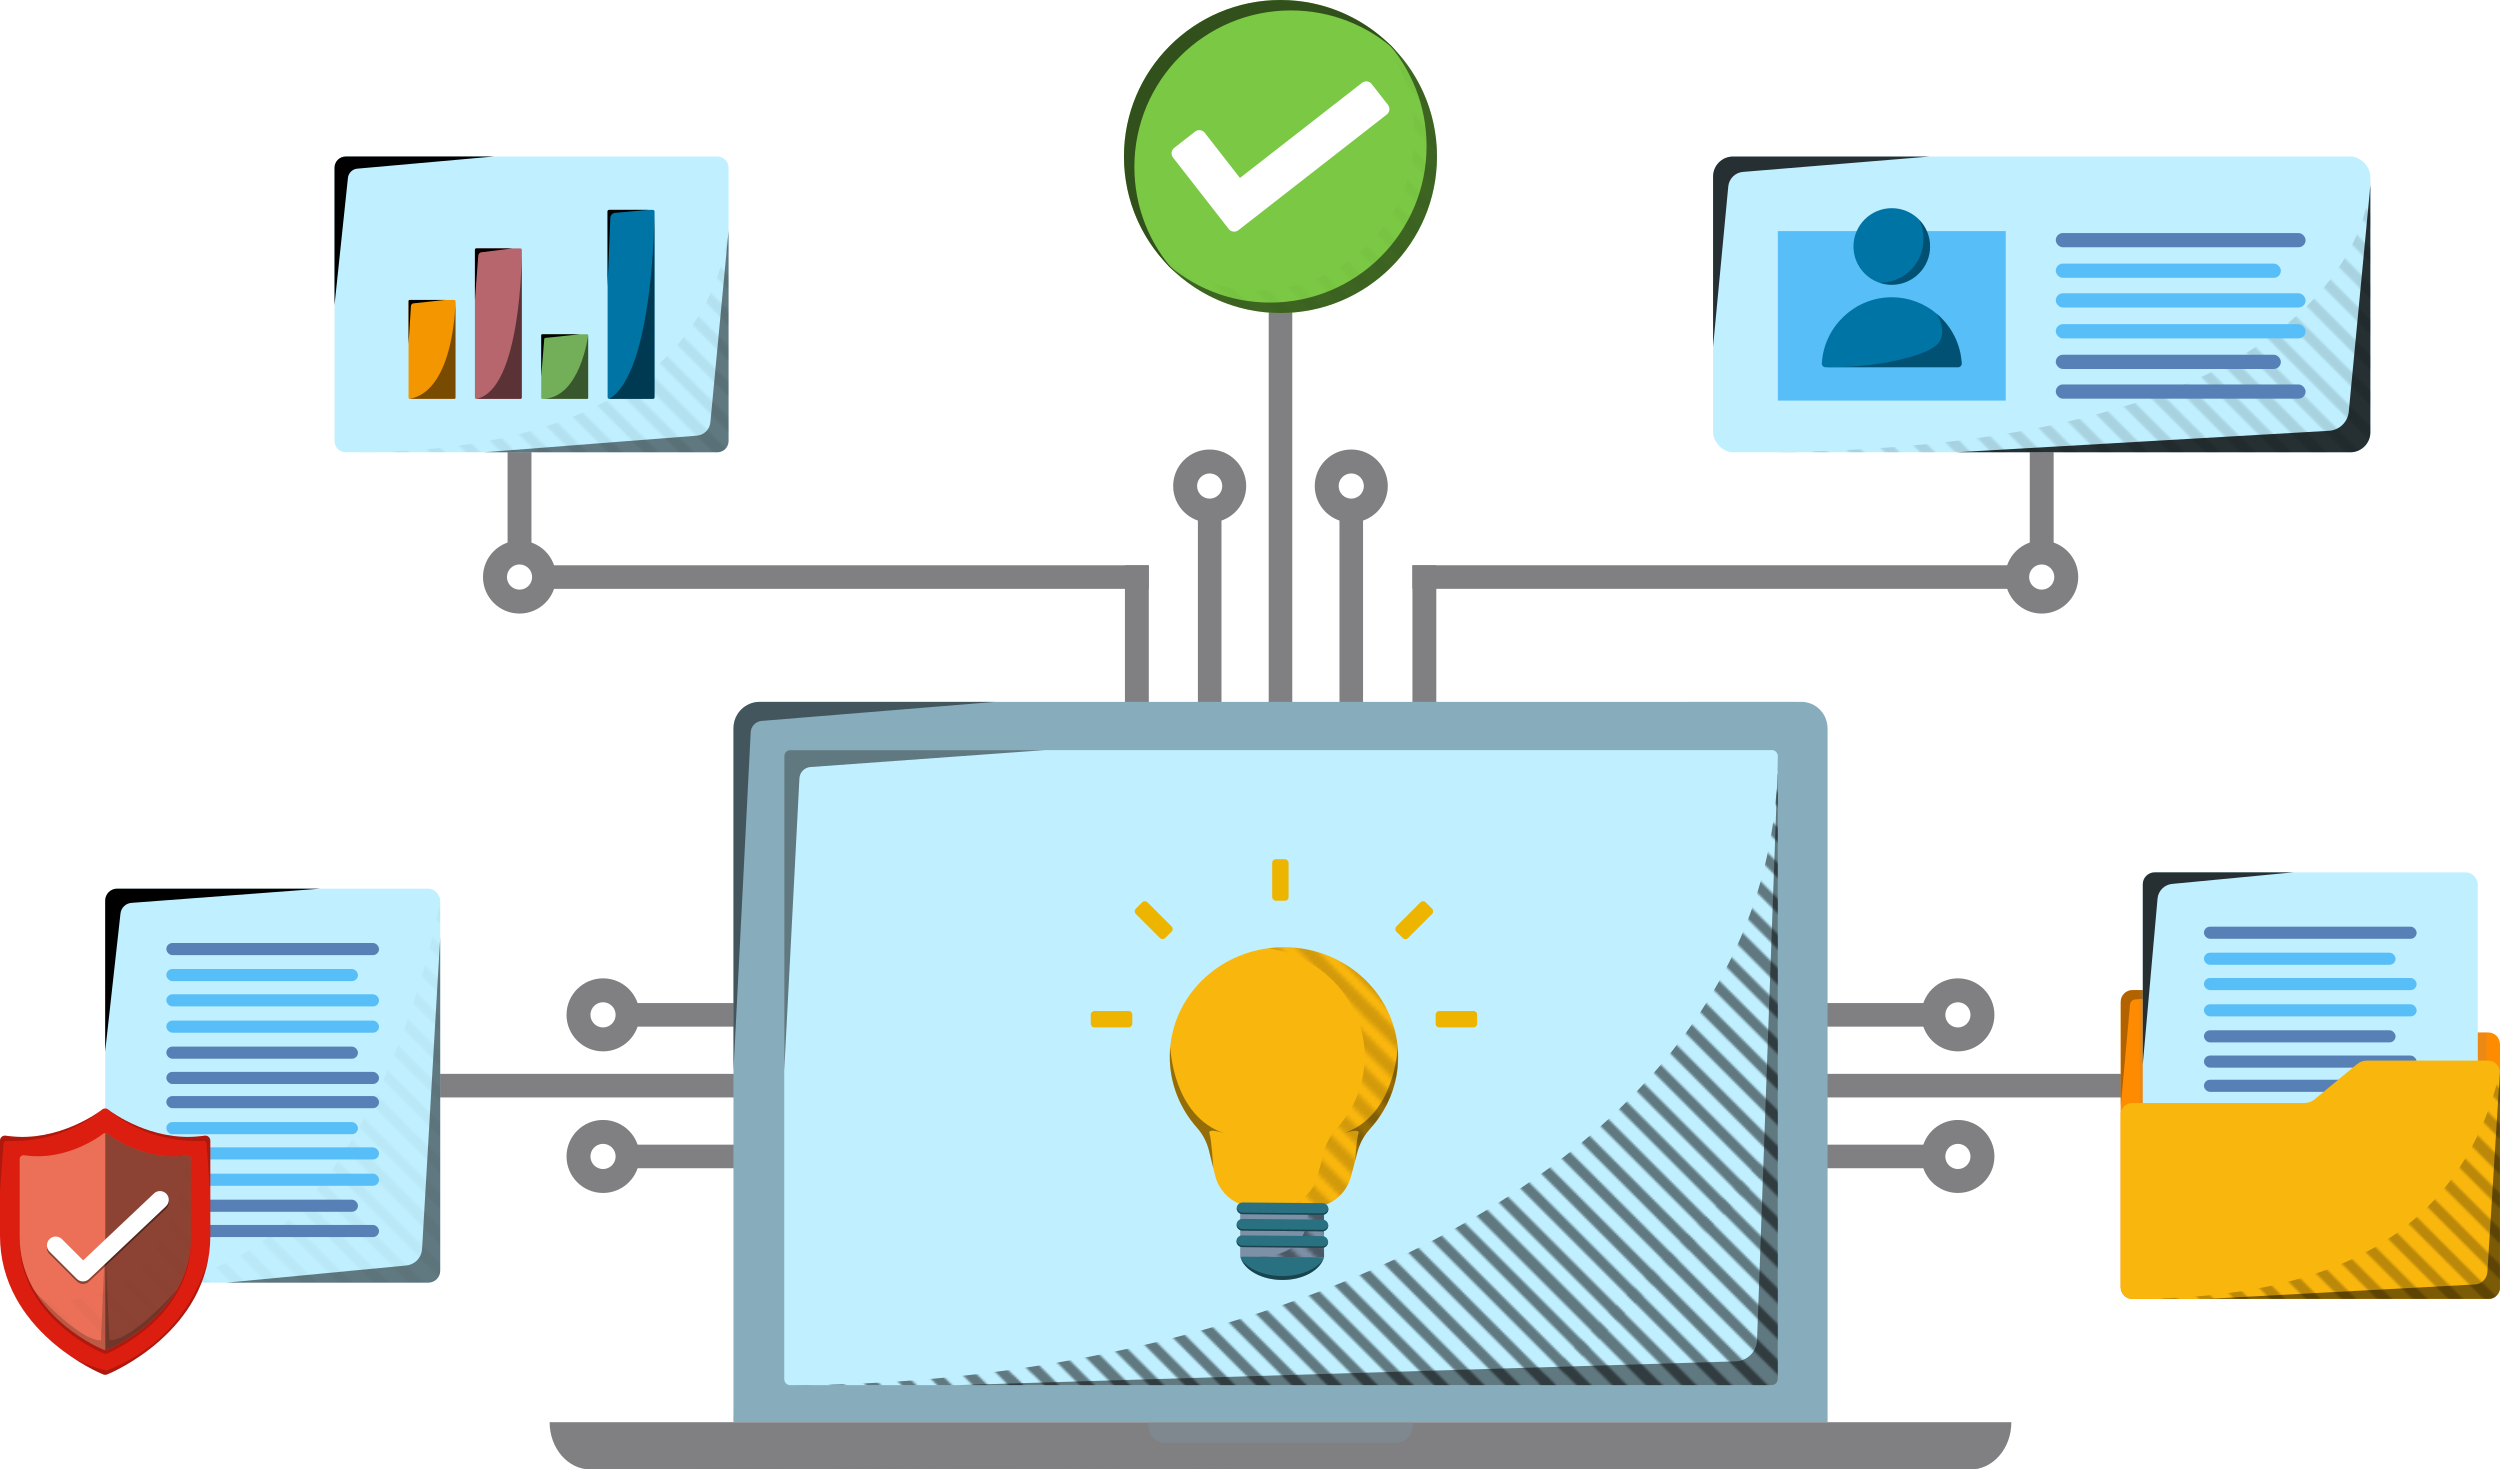 <svg xmlns:xlink="http://www.w3.org/1999/xlink" xmlns="http://www.w3.org/2000/svg" viewBox="-0 -0 1183.3 695.53" width="1183.3" height="695.53"><defs><style>.cls-1,.cls-2{fill:none;}.cls-3{fill:#edb500;}.cls-4,.cls-5{fill:#87adbd;}.cls-6,.cls-7{fill:#808082;}.cls-8{fill:#c0f0ff;}.cls-9{fill:url(#Ed_Lines_Bold-3);opacity:.67;}.cls-9,.cls-10,.cls-11,.cls-12,.cls-13,.cls-14,.cls-15,.cls-16,.cls-17,.cls-18,.cls-19,.cls-20,.cls-21{mix-blend-mode:soft-light;}.cls-10{fill:url(#Ed_Lines_Bold-2);}.cls-10,.cls-13,.cls-22,.cls-18{opacity:.5;}.cls-23{mix-blend-mode:color-burn;}.cls-23,.cls-11,.cls-5,.cls-7{opacity:.3;}.cls-24{fill:#58bef7;}.cls-12{opacity:.2;}.cls-14{opacity:.6;}.cls-15,.cls-17,.cls-19,.cls-21{opacity:.4;}.cls-16{opacity:.8;}.cls-25{fill:#db1e0f;}.cls-26{fill:#ff8b00;}.cls-5,.cls-22,.cls-7,.cls-27{mix-blend-mode:multiply;}.cls-28{fill:#297081;}.cls-29{isolation:isolate;}.cls-17{fill:url(#Ed_line_thin-2);}.cls-30{fill:#7c90a6;}.cls-22{fill:#7c909a;}.cls-31{fill:#5780b7;}.cls-32{fill:#fff;}.cls-33{fill:#b7666e;}.cls-18{fill:url(#Ed_Lines_Bold);}.cls-34{fill:#eb7057;}.cls-19{stroke:#db1e0f;stroke-width:.11px;}.cls-19,.cls-35,.cls-2{stroke-miterlimit:10;}.cls-36{fill:#f39600;}.cls-35{stroke-width:5px;}.cls-35,.cls-2{stroke:#000;}.cls-37{fill:#0074a5;}.cls-38{fill:#72af58;}.cls-27{fill:gray;opacity:.16;}.cls-39{fill:#f9b60d;}.cls-40{fill:#7ac843;}.cls-21{fill:url(#Ed_line_thin);}.cls-2{stroke-width:3px;}</style><pattern viewBox="0 0 252 252" patternUnits="userSpaceOnUse" patternTransform="translate(253.11 -252.24)" height="252" width="252" y="0" x="0" id="Ed_Lines_Bold"><rect height="252" width="252" class="cls-1"/><line y2="379.79" x2="254.21" y1="249.79" x1="124.21" class="cls-35"/><line y2="379.79" x2="2.21" y1="249.79" x1="-127.79" class="cls-35"/><line y2="380.21" x2="253.79" y1="250.21" x1="123.79" class="cls-35"/><line y2="371.78" x2="262.22" y1="241.78" x1="132.22" class="cls-35"/><line y2="363.35" x2="270.65" y1="233.35" x1="140.65" class="cls-35"/><line y2="354.92" x2="279.08" y1="224.92" x1="149.08" class="cls-35"/><line y2="346.5" x2="287.5" y1="216.5" x1="157.5" class="cls-35"/><line y2="338.07" x2="295.93" y1="208.07" x1="165.93" class="cls-35"/><line y2="329.64" x2="304.36" y1="199.64" x1="174.36" class="cls-35"/><line y2="321.21" x2="312.79" y1="191.21" x1="182.79" class="cls-35"/><line y2="312.79" x2="321.21" y1="182.79" x1="191.21" class="cls-35"/><line y2="304.36" x2="329.64" y1="174.36" x1="199.64" class="cls-35"/><line y2="295.93" x2="338.07" y1="165.93" x1="208.07" class="cls-35"/><line y2="287.5" x2="346.5" y1="157.5" x1="216.5" class="cls-35"/><line y2="279.08" x2="354.92" y1="149.08" x1="224.92" class="cls-35"/><line y2="270.65" x2="363.35" y1="140.65" x1="233.35" class="cls-35"/><line y2="262.22" x2="371.78" y1="132.22" x1="241.78" class="cls-35"/><line y2="253.79" x2="380.21" y1="123.79" x1="250.21" class="cls-35"/><line y2="380.21" x2="1.79" y1="250.21" x1="-128.21" class="cls-35"/><line y2="371.78" x2="10.22" y1="241.78" x1="-119.78" class="cls-35"/><line y2="363.35" x2="18.65" y1="233.35" x1="-111.35" class="cls-35"/><line y2="354.92" x2="27.08" y1="224.92" x1="-102.92" class="cls-35"/><line y2="346.5" x2="35.5" y1="216.5" x1="-94.5" class="cls-35"/><line y2="338.07" x2="43.93" y1="208.07" x1="-86.07" class="cls-35"/><line y2="329.64" x2="52.36" y1="199.64" x1="-77.64" class="cls-35"/><line y2="321.21" x2="60.79" y1="191.21" x1="-69.21" class="cls-35"/><line y2="312.79" x2="69.21" y1="182.79" x1="-60.79" class="cls-35"/><line y2="304.36" x2="77.64" y1="174.36" x1="-52.36" class="cls-35"/><line y2="295.93" x2="86.07" y1="165.93" x1="-43.93" class="cls-35"/><line y2="287.5" x2="94.5" y1="157.5" x1="-35.5" class="cls-35"/><line y2="279.08" x2="102.92" y1="149.08" x1="-27.08" class="cls-35"/><line y2="270.65" x2="111.35" y1="140.65" x1="-18.65" class="cls-35"/><line y2="262.22" x2="119.78" y1="132.22" x1="-10.22" class="cls-35"/><line y2="253.79" x2="128.21" y1="123.79" x1="-1.79" class="cls-35"/><line y2="254.21" x2="379.79" y1="124.21" x1="249.79" class="cls-35"/><line y2="254.21" x2="127.79" y1="124.21" x1="-2.21" class="cls-35"/><line y2="245.78" x2="136.22" y1="115.78" x1="6.22" class="cls-35"/><line y2="237.35" x2="144.65" y1="107.35" x1="14.65" class="cls-35"/><line y2="228.92" x2="153.08" y1="98.92" x1="23.08" class="cls-35"/><line y2="220.5" x2="161.5" y1="90.5" x1="31.5" class="cls-35"/><line y2="212.07" x2="169.93" y1="82.07" x1="39.93" class="cls-35"/><line y2="203.64" x2="178.36" y1="73.64" x1="48.36" class="cls-35"/><line y2="195.21" x2="186.79" y1="65.21" x1="56.79" class="cls-35"/><line y2="186.79" x2="195.21" y1="56.79" x1="65.21" class="cls-35"/><line y2="178.36" x2="203.64" y1="48.36" x1="73.64" class="cls-35"/><line y2="169.93" x2="212.07" y1="39.93" x1="82.07" class="cls-35"/><line y2="161.5" x2="220.5" y1="31.5" x1="90.5" class="cls-35"/><line y2="153.08" x2="228.92" y1="23.08" x1="98.92" class="cls-35"/><line y2="144.65" x2="237.35" y1="14.65" x1="107.35" class="cls-35"/><line y2="136.22" x2="245.78" y1="6.22" x1="115.78" class="cls-35"/><line y2="127.79" x2="254.21" y1="-2.21" x1="124.21" class="cls-35"/><line y2="127.79" x2="2.21" y1="-2.21" x1="-127.79" class="cls-35"/><line y2="128.21" x2="253.79" y1="-1.79" x1="123.79" class="cls-35"/><line y2="119.78" x2="262.22" y1="-10.22" x1="132.22" class="cls-35"/><line y2="111.35" x2="270.65" y1="-18.65" x1="140.65" class="cls-35"/><line y2="102.92" x2="279.08" y1="-27.08" x1="149.08" class="cls-35"/><line y2="94.5" x2="287.5" y1="-35.5" x1="157.5" class="cls-35"/><line y2="86.07" x2="295.93" y1="-43.93" x1="165.93" class="cls-35"/><line y2="77.64" x2="304.36" y1="-52.36" x1="174.36" class="cls-35"/><line y2="69.21" x2="312.79" y1="-60.79" x1="182.79" class="cls-35"/><line y2="60.79" x2="321.21" y1="-69.21" x1="191.21" class="cls-35"/><line y2="52.36" x2="329.64" y1="-77.64" x1="199.64" class="cls-35"/><line y2="43.93" x2="338.07" y1="-86.07" x1="208.07" class="cls-35"/><line y2="35.5" x2="346.5" y1="-94.5" x1="216.5" class="cls-35"/><line y2="27.08" x2="354.92" y1="-102.92" x1="224.92" class="cls-35"/><line y2="18.65" x2="363.35" y1="-111.35" x1="233.35" class="cls-35"/><line y2="10.22" x2="371.78" y1="-119.78" x1="241.78" class="cls-35"/><line y2="1.79" x2="380.21" y1="-128.21" x1="250.21" class="cls-35"/><line y2="128.21" x2="1.79" y1="-1.79" x1="-128.21" class="cls-35"/><line y2="119.78" x2="10.22" y1="-10.22" x1="-119.78" class="cls-35"/><line y2="111.35" x2="18.65" y1="-18.65" x1="-111.35" class="cls-35"/><line y2="102.92" x2="27.08" y1="-27.08" x1="-102.92" class="cls-35"/><line y2="94.5" x2="35.5" y1="-35.5" x1="-94.5" class="cls-35"/><line y2="86.07" x2="43.93" y1="-43.93" x1="-86.07" class="cls-35"/><line y2="77.64" x2="52.36" y1="-52.36" x1="-77.64" class="cls-35"/><line y2="69.21" x2="60.79" y1="-60.79" x1="-69.21" class="cls-35"/><line y2="60.79" x2="69.21" y1="-69.21" x1="-60.79" class="cls-35"/><line y2="52.36" x2="77.64" y1="-77.64" x1="-52.36" class="cls-35"/><line y2="43.93" x2="86.07" y1="-86.07" x1="-43.93" class="cls-35"/><line y2="35.5" x2="94.5" y1="-94.5" x1="-35.5" class="cls-35"/><line y2="27.08" x2="102.92" y1="-102.92" x1="-27.08" class="cls-35"/><line y2="18.65" x2="111.35" y1="-111.35" x1="-18.65" class="cls-35"/><line y2="10.22" x2="119.78" y1="-119.78" x1="-10.22" class="cls-35"/><line y2="1.79" x2="128.21" y1="-128.21" x1="-1.79" class="cls-35"/><line y2="2.21" x2="379.79" y1="-127.79" x1="249.79" class="cls-35"/><line y2="2.21" x2="127.79" y1="-127.79" x1="-2.21" class="cls-35"/></pattern><pattern viewBox="0 0 258 258" patternUnits="userSpaceOnUse" patternTransform="translate(6814.03 6886.61) scale(1.99)" height="258" width="258" y="0" x="0" id="Ed_line_thin"><rect height="258" width="258" class="cls-1"/><line y2="385.59" x2="260.41" y1="255.59" x1="130.41" class="cls-2"/><line y2="381.56" x2="264.45" y1="251.55" x1="134.44" class="cls-2"/><line y2="377.52" x2="268.48" y1="247.52" x1="138.48" class="cls-2"/><line y2="373.48" x2="272.52" y1="243.48" x1="142.52" class="cls-2"/><line y2="369.44" x2="276.56" y1="239.44" x1="146.56" class="cls-2"/><line y2="365.4" x2="280.6" y1="235.4" x1="150.6" class="cls-2"/><line y2="361.36" x2="284.64" y1="231.36" x1="154.64" class="cls-2"/><line y2="357.33" x2="288.68" y1="227.32" x1="158.67" class="cls-2"/><line y2="353.29" x2="292.71" y1="223.29" x1="162.71" class="cls-2"/><line y2="349.25" x2="296.75" y1="219.25" x1="166.75" class="cls-2"/><line y2="345.21" x2="300.79" y1="215.21" x1="170.79" class="cls-2"/><line y2="341.17" x2="304.83" y1="211.17" x1="174.83" class="cls-2"/><line y2="337.13" x2="308.87" y1="207.13" x1="178.87" class="cls-2"/><line y2="333.1" x2="312.91" y1="203.09" x1="182.9" class="cls-2"/><line y2="329.06" x2="316.94" y1="199.06" x1="186.94" class="cls-2"/><line y2="325.02" x2="320.98" y1="195.02" x1="190.98" class="cls-2"/><line y2="320.98" x2="325.02" y1="190.98" x1="195.02" class="cls-2"/><line y2="316.94" x2="329.06" y1="186.94" x1="199.06" class="cls-2"/><line y2="312.91" x2="333.1" y1="182.9" x1="203.09" class="cls-2"/><line y2="308.87" x2="337.13" y1="178.87" x1="207.13" class="cls-2"/><line y2="304.83" x2="341.17" y1="174.83" x1="211.17" class="cls-2"/><line y2="300.79" x2="345.21" y1="170.79" x1="215.21" class="cls-2"/><line y2="296.75" x2="349.25" y1="166.75" x1="219.25" class="cls-2"/><line y2="292.71" x2="353.29" y1="162.71" x1="223.29" class="cls-2"/><line y2="288.68" x2="357.33" y1="158.67" x1="227.32" class="cls-2"/><line y2="284.64" x2="361.36" y1="154.64" x1="231.36" class="cls-2"/><line y2="280.6" x2="365.4" y1="150.6" x1="235.4" class="cls-2"/><line y2="276.56" x2="369.44" y1="146.56" x1="239.44" class="cls-2"/><line y2="272.52" x2="373.48" y1="142.52" x1="243.48" class="cls-2"/><line y2="268.48" x2="377.52" y1="138.48" x1="247.52" class="cls-2"/><line y2="264.45" x2="381.56" y1="134.44" x1="251.55" class="cls-2"/><line y2="260.41" x2="385.59" y1="130.41" x1="255.59" class="cls-2"/><line y2="385.59" x2="2.41" y1="255.59" x1="-127.59" class="cls-2"/><line y2="381.56" x2="6.45" y1="251.55" x1="-123.56" class="cls-2"/><line y2="377.52" x2="10.48" y1="247.52" x1="-119.52" class="cls-2"/><line y2="373.48" x2="14.52" y1="243.48" x1="-115.48" class="cls-2"/><line y2="369.44" x2="18.56" y1="239.44" x1="-111.44" class="cls-2"/><line y2="365.4" x2="22.6" y1="235.4" x1="-107.4" class="cls-2"/><line y2="361.36" x2="26.64" y1="231.36" x1="-103.36" class="cls-2"/><line y2="357.33" x2="30.68" y1="227.32" x1="-99.33" class="cls-2"/><line y2="353.29" x2="34.71" y1="223.29" x1="-95.29" class="cls-2"/><line y2="349.25" x2="38.75" y1="219.25" x1="-91.25" class="cls-2"/><line y2="345.21" x2="42.79" y1="215.21" x1="-87.21" class="cls-2"/><line y2="341.17" x2="46.83" y1="211.17" x1="-83.17" class="cls-2"/><line y2="337.13" x2="50.87" y1="207.13" x1="-79.13" class="cls-2"/><line y2="333.1" x2="54.91" y1="203.09" x1="-75.1" class="cls-2"/><line y2="329.06" x2="58.94" y1="199.06" x1="-71.06" class="cls-2"/><line y2="325.02" x2="62.98" y1="195.02" x1="-67.02" class="cls-2"/><line y2="320.98" x2="67.02" y1="190.98" x1="-62.98" class="cls-2"/><line y2="316.94" x2="71.06" y1="186.94" x1="-58.94" class="cls-2"/><line y2="312.91" x2="75.1" y1="182.9" x1="-54.91" class="cls-2"/><line y2="308.87" x2="79.13" y1="178.87" x1="-50.87" class="cls-2"/><line y2="304.83" x2="83.17" y1="174.83" x1="-46.83" class="cls-2"/><line y2="300.79" x2="87.21" y1="170.79" x1="-42.79" class="cls-2"/><line y2="296.75" x2="91.25" y1="166.75" x1="-38.75" class="cls-2"/><line y2="292.71" x2="95.29" y1="162.71" x1="-34.71" class="cls-2"/><line y2="288.68" x2="99.33" y1="158.67" x1="-30.68" class="cls-2"/><line y2="284.64" x2="103.36" y1="154.64" x1="-26.64" class="cls-2"/><line y2="280.6" x2="107.4" y1="150.6" x1="-22.6" class="cls-2"/><line y2="276.56" x2="111.44" y1="146.56" x1="-18.56" class="cls-2"/><line y2="272.52" x2="115.48" y1="142.52" x1="-14.52" class="cls-2"/><line y2="268.48" x2="119.52" y1="138.48" x1="-10.48" class="cls-2"/><line y2="264.45" x2="123.56" y1="134.44" x1="-6.45" class="cls-2"/><line y2="260.41" x2="127.59" y1="130.41" x1="-2.41" class="cls-2"/><line y2="256.59" x2="131.41" y1="126.59" x1="1.41" class="cls-2"/><line y2="252.56" x2="135.45" y1="122.55" x1="5.44" class="cls-2"/><line y2="248.52" x2="139.48" y1="118.52" x1="9.48" class="cls-2"/><line y2="244.48" x2="143.52" y1="114.48" x1="13.52" class="cls-2"/><line y2="240.44" x2="147.56" y1="110.44" x1="17.56" class="cls-2"/><line y2="236.4" x2="151.6" y1="106.4" x1="21.6" class="cls-2"/><line y2="232.36" x2="155.64" y1="102.36" x1="25.64" class="cls-2"/><line y2="228.33" x2="159.68" y1="98.32" x1="29.67" class="cls-2"/><line y2="224.29" x2="163.71" y1="94.29" x1="33.71" class="cls-2"/><line y2="220.25" x2="167.75" y1="90.25" x1="37.75" class="cls-2"/><line y2="216.21" x2="171.79" y1="86.21" x1="41.79" class="cls-2"/><line y2="212.17" x2="175.83" y1="82.17" x1="45.83" class="cls-2"/><line y2="208.13" x2="179.87" y1="78.13" x1="49.87" class="cls-2"/><line y2="204.1" x2="183.91" y1="74.09" x1="53.9" class="cls-2"/><line y2="200.06" x2="187.94" y1="70.06" x1="57.94" class="cls-2"/><line y2="196.02" x2="191.98" y1="66.02" x1="61.98" class="cls-2"/><line y2="191.98" x2="196.02" y1="61.98" x1="66.02" class="cls-2"/><line y2="187.94" x2="200.06" y1="57.94" x1="70.06" class="cls-2"/><line y2="183.91" x2="204.1" y1="53.9" x1="74.09" class="cls-2"/><line y2="179.87" x2="208.13" y1="49.87" x1="78.13" class="cls-2"/><line y2="175.83" x2="212.17" y1="45.83" x1="82.17" class="cls-2"/><line y2="171.79" x2="216.21" y1="41.79" x1="86.21" class="cls-2"/><line y2="167.75" x2="220.25" y1="37.75" x1="90.25" class="cls-2"/><line y2="163.71" x2="224.29" y1="33.71" x1="94.29" class="cls-2"/><line y2="159.68" x2="228.33" y1="29.67" x1="98.32" class="cls-2"/><line y2="155.64" x2="232.36" y1="25.64" x1="102.36" class="cls-2"/><line y2="151.6" x2="236.4" y1="21.6" x1="106.4" class="cls-2"/><line y2="147.56" x2="240.44" y1="17.56" x1="110.44" class="cls-2"/><line y2="143.52" x2="244.48" y1="13.52" x1="114.48" class="cls-2"/><line y2="139.48" x2="248.52" y1="9.48" x1="118.52" class="cls-2"/><line y2="135.45" x2="252.56" y1="5.44" x1="122.55" class="cls-2"/><line y2="131.41" x2="256.59" y1="1.41" x1="126.59" class="cls-2"/><line y2="127.59" x2="260.41" y1="-2.41" x1="130.41" class="cls-2"/><line y2="123.56" x2="264.45" y1="-6.45" x1="134.44" class="cls-2"/><line y2="119.52" x2="268.48" y1="-10.48" x1="138.48" class="cls-2"/><line y2="115.48" x2="272.52" y1="-14.52" x1="142.52" class="cls-2"/><line y2="111.44" x2="276.56" y1="-18.56" x1="146.56" class="cls-2"/><line y2="107.4" x2="280.6" y1="-22.6" x1="150.6" class="cls-2"/><line y2="103.36" x2="284.64" y1="-26.64" x1="154.64" class="cls-2"/><line y2="99.33" x2="288.68" y1="-30.68" x1="158.67" class="cls-2"/><line y2="95.29" x2="292.71" y1="-34.71" x1="162.71" class="cls-2"/><line y2="91.25" x2="296.75" y1="-38.75" x1="166.75" class="cls-2"/><line y2="87.21" x2="300.79" y1="-42.79" x1="170.79" class="cls-2"/><line y2="83.17" x2="304.83" y1="-46.83" x1="174.83" class="cls-2"/><line y2="79.13" x2="308.87" y1="-50.87" x1="178.87" class="cls-2"/><line y2="75.1" x2="312.91" y1="-54.91" x1="182.9" class="cls-2"/><line y2="71.06" x2="316.94" y1="-58.94" x1="186.94" class="cls-2"/><line y2="67.02" x2="320.98" y1="-62.98" x1="190.98" class="cls-2"/><line y2="62.98" x2="325.02" y1="-67.02" x1="195.02" class="cls-2"/><line y2="58.94" x2="329.06" y1="-71.06" x1="199.06" class="cls-2"/><line y2="54.91" x2="333.1" y1="-75.1" x1="203.09" class="cls-2"/><line y2="50.87" x2="337.13" y1="-79.13" x1="207.13" class="cls-2"/><line y2="46.83" x2="341.17" y1="-83.17" x1="211.17" class="cls-2"/><line y2="42.79" x2="345.21" y1="-87.21" x1="215.21" class="cls-2"/><line y2="38.75" x2="349.25" y1="-91.25" x1="219.25" class="cls-2"/><line y2="34.71" x2="353.29" y1="-95.29" x1="223.29" class="cls-2"/><line y2="30.68" x2="357.33" y1="-99.33" x1="227.32" class="cls-2"/><line y2="26.64" x2="361.36" y1="-103.36" x1="231.36" class="cls-2"/><line y2="22.6" x2="365.4" y1="-107.4" x1="235.4" class="cls-2"/><line y2="18.56" x2="369.44" y1="-111.44" x1="239.44" class="cls-2"/><line y2="14.52" x2="373.48" y1="-115.48" x1="243.48" class="cls-2"/><line y2="10.48" x2="377.52" y1="-119.52" x1="247.52" class="cls-2"/><line y2="6.45" x2="381.56" y1="-123.56" x1="251.55" class="cls-2"/><line y2="2.41" x2="385.59" y1="-127.59" x1="255.59" class="cls-2"/><line y2="127.59" x2="2.41" y1="-2.41" x1="-127.59" class="cls-2"/><line y2="123.56" x2="6.45" y1="-6.45" x1="-123.56" class="cls-2"/><line y2="119.52" x2="10.48" y1="-10.48" x1="-119.52" class="cls-2"/><line y2="115.48" x2="14.52" y1="-14.52" x1="-115.48" class="cls-2"/><line y2="111.44" x2="18.56" y1="-18.56" x1="-111.44" class="cls-2"/><line y2="107.4" x2="22.6" y1="-22.6" x1="-107.4" class="cls-2"/><line y2="103.36" x2="26.64" y1="-26.64" x1="-103.36" class="cls-2"/><line y2="99.33" x2="30.68" y1="-30.68" x1="-99.33" class="cls-2"/><line y2="95.29" x2="34.71" y1="-34.71" x1="-95.29" class="cls-2"/><line y2="91.25" x2="38.75" y1="-38.75" x1="-91.25" class="cls-2"/><line y2="87.21" x2="42.79" y1="-42.79" x1="-87.21" class="cls-2"/><line y2="83.17" x2="46.83" y1="-46.83" x1="-83.17" class="cls-2"/><line y2="79.13" x2="50.87" y1="-50.87" x1="-79.13" class="cls-2"/><line y2="75.1" x2="54.91" y1="-54.91" x1="-75.1" class="cls-2"/><line y2="71.06" x2="58.94" y1="-58.94" x1="-71.06" class="cls-2"/><line y2="67.02" x2="62.98" y1="-62.98" x1="-67.02" class="cls-2"/><line y2="62.98" x2="67.02" y1="-67.02" x1="-62.98" class="cls-2"/><line y2="58.94" x2="71.06" y1="-71.06" x1="-58.94" class="cls-2"/><line y2="54.91" x2="75.1" y1="-75.1" x1="-54.91" class="cls-2"/><line y2="50.87" x2="79.13" y1="-79.13" x1="-50.87" class="cls-2"/><line y2="46.83" x2="83.17" y1="-83.17" x1="-46.83" class="cls-2"/><line y2="42.79" x2="87.21" y1="-87.21" x1="-42.79" class="cls-2"/><line y2="38.75" x2="91.25" y1="-91.25" x1="-38.75" class="cls-2"/><line y2="34.71" x2="95.29" y1="-95.29" x1="-34.71" class="cls-2"/><line y2="30.68" x2="99.33" y1="-99.33" x1="-30.68" class="cls-2"/><line y2="26.64" x2="103.36" y1="-103.36" x1="-26.64" class="cls-2"/><line y2="22.6" x2="107.4" y1="-107.4" x1="-22.6" class="cls-2"/><line y2="18.56" x2="111.44" y1="-111.44" x1="-18.56" class="cls-2"/><line y2="14.52" x2="115.48" y1="-115.48" x1="-14.52" class="cls-2"/><line y2="10.48" x2="119.52" y1="-119.52" x1="-10.48" class="cls-2"/><line y2="6.45" x2="123.56" y1="-123.56" x1="-6.45" class="cls-2"/><line y2="2.41" x2="127.59" y1="-127.59" x1="-2.41" class="cls-2"/></pattern><pattern xlink:href="#Ed_line_thin" patternTransform="translate(6814.01 6894.19) scale(1.99)" id="Ed_line_thin-2"/><pattern xlink:href="#Ed_Lines_Bold" patternTransform="translate(-304.89 -749.65) scale(.96)" id="Ed_Lines_Bold-2"/><pattern xlink:href="#Ed_Lines_Bold" patternTransform="translate(821.33 -252.24)" id="Ed_Lines_Bold-3"/></defs><g class="cls-29"><g id="Layer_1"><circle r="12.22" cy="273.13" cx="245.9" class="cls-32"/><circle r="12.22" cy="230.05" cx="572.56" class="cls-32"/><circle r="12.22" cy="230.05" cx="639.58" class="cls-32"/><circle r="12.22" cy="273.13" cx="966.38" class="cls-32"/><circle r="12.22" cy="480.08" cx="926.71" class="cls-32"/><circle r="12.22" cy="547.37" cx="926.71" class="cls-32"/><circle r="12.22" cy="480.08" cx="285.77" class="cls-32"/><circle r="12.22" cy="547.37" cx="285.77" class="cls-32"/><rect height="49.34" width="11.3" y="211.69" x="960.73" class="cls-6"/><rect height="67.54" width="11.3" y="267.55" x="668.53" class="cls-6"/><rect height="11.16" width="285.6" y="267.55" x="668.53" class="cls-6"/><path d="M966.38,255.85c-9.54,0-17.28,7.74-17.28,17.28s7.74,17.29,17.28,17.29,17.29-7.74,17.29-17.29-7.74-17.28-17.29-17.28ZM966.38,279.09c-3.29,0-5.96-2.67-5.96-5.96s2.67-5.96,5.96-5.96,5.96,2.67,5.96,5.96-2.67,5.96-5.96,5.96Z" class="cls-6"/><rect transform="translate(491.79 472.72) rotate(-180)" height="49.34" width="11.3" y="211.69" x="240.24" class="cls-6"/><rect transform="translate(1076.2 602.65) rotate(-180)" height="67.54" width="11.3" y="267.55" x="532.45" class="cls-6"/><rect transform="translate(801.9 546.27) rotate(-180)" height="11.16" width="285.6" y="267.55" x="258.15" class="cls-6"/><path d="M228.61,273.13c0,9.55,7.74,17.29,17.29,17.29,9.54,0,17.28-7.74,17.28-17.29,0-9.54-7.74-17.28-17.28-17.28-9.55,0-17.29,7.74-17.29,17.28ZM239.94,273.13c0-3.29,2.67-5.96,5.96-5.96s5.96,2.67,5.96,5.96c0,3.29-2.67,5.96-5.96,5.96s-5.96-2.67-5.96-5.96Z" class="cls-6"/><rect height="11.16" width="619.34" y="474.77" x="297.43" class="cls-6"/><path d="M285.43,463.07c-9.54,0-17.28,7.74-17.28,17.28s7.74,17.29,17.28,17.29,17.29-7.74,17.29-17.29-7.74-17.28-17.29-17.28ZM285.43,486.31c-3.29,0-5.96-2.67-5.96-5.96s2.67-5.96,5.96-5.96,5.96,2.67,5.96,5.96-2.67,5.96-5.96,5.96Z" class="cls-6"/><path d="M926.71,463.07c-9.54,0-17.28,7.74-17.28,17.28s7.74,17.29,17.28,17.29,17.29-7.74,17.29-17.29-7.74-17.28-17.29-17.28ZM926.71,486.31c-3.29,0-5.96-2.67-5.96-5.96s2.67-5.96,5.96-5.96,5.96,2.67,5.96,5.96-2.67,5.96-5.96,5.96Z" class="cls-6"/><rect height="11.16" width="619.34" y="541.79" x="297.43" class="cls-6"/><path d="M285.43,530.09c-9.54,0-17.28,7.74-17.28,17.28s7.74,17.29,17.28,17.29,17.29-7.74,17.29-17.29-7.74-17.28-17.29-17.28ZM285.43,553.33c-3.29,0-5.96-2.67-5.96-5.96s2.67-5.96,5.96-5.96,5.96,2.67,5.96,5.96-2.67,5.96-5.96,5.96Z" class="cls-6"/><path d="M926.71,530.09c-9.54,0-17.28,7.74-17.28,17.28s7.74,17.29,17.28,17.29,17.29-7.74,17.29-17.29-7.74-17.28-17.29-17.28ZM926.71,553.33c-3.29,0-5.96-2.67-5.96-5.96s2.67-5.96,5.96-5.96,5.96,2.67,5.96,5.96-2.67,5.96-5.96,5.96Z" class="cls-6"/><rect height="11.16" width="851.72" y="508.28" x="161.95" class="cls-6"/><rect transform="translate(136.92 1008.21) rotate(-90)" height="11.16" width="391.32" y="430.07" x="376.9" class="cls-6"/><path d="M555.28,230.05c0,9.54,7.74,17.28,17.28,17.28s17.29-7.74,17.29-17.28-7.74-17.29-17.29-17.29-17.28,7.74-17.28,17.29ZM578.52,230.05c0,3.29-2.67,5.96-5.96,5.96s-5.96-2.67-5.96-5.96,2.67-5.96,5.96-5.96,5.96,2.67,5.96,5.96Z" class="cls-6"/><rect transform="translate(204.83 1074.33) rotate(-90)" height="11.16" width="389.52" y="429.17" x="444.82" class="cls-6"/><path d="M622.3,230.05c0,9.54,7.74,17.28,17.28,17.28s17.29-7.74,17.29-17.28-7.74-17.29-17.29-17.29-17.28,7.74-17.28,17.29ZM645.54,230.05c0,3.29-2.67,5.96-5.96,5.96s-5.96-2.67-5.96-5.96,2.67-5.96,5.96-5.96,5.96,2.67,5.96,5.96Z" class="cls-6"/><rect transform="translate(218.88 993.27) rotate(-90)" height="11.16" width="488.23" y="381.62" x="361.96" class="cls-6"/><path d="M864.99,344.61v328.55H347.16v-328.53c0-2.36.66-4.57,1.8-6.45.21-.34.43-.67.67-.99.24-.32.49-.63.76-.92.14-.15.27-.29.42-.43,2.25-2.25,5.35-3.64,8.79-3.64h492.98c6.57,0,11.92,5.1,12.37,11.55.03.29.04.58.04.87Z" class="cls-4"/><path d="M841.47,357.89v294.89c0,1.56-1.25,2.84-2.79,2.84h-464.69c-1.54,0-2.79-1.27-2.79-2.84v-294.89c0-1.56,1.25-2.84,2.79-2.84h464.69c1.54,0,2.79,1.27,2.79,2.84Z" class="cls-8"/><path d="M951.99,673.17c0,12.35-8.66,22.36-19.34,22.36H279.5c-10.68,0-19.35-10.02-19.35-22.37h691.84Z" class="cls-6"/><path d="M543.54,673.16h125.07v2.02c0,4.22-3.43,7.65-7.65,7.65h-109.76c-4.22,0-7.65-3.43-7.65-7.65v-2.02h0Z" class="cls-22"/><rect height="3.18" width="517.83" y="669.97" x="347.16" class="cls-5"/><path d="M951.99,673.17c0,12.35-8.66,22.36-19.34,22.36H279.5s626.8-4.65,647.97-7.73c21.17-3.08,24.5-14.64,24.5-14.64h.02Z" class="cls-7"/><path d="M864.99,344.61v325.36h-7.77v-320.76c-.06-8.74-15.02-13.02-30.42-15.09-5.34-.72-10.73-1.18-15.57-1.46-2.34-.14-4.55-.24-6.57-.31h-.01c-.31-.01-.63-.02-.93-.02-2.39-.08-4.48-.12-6.12-.12h51.2c8.95,0,16.18,5.56,16.19,12.42Z" class="cls-5"/><path d="M841.47,357.89v294.89c0,1.56-1.25,2.84-2.79,2.84h-464.69c232.08,0,467.48-107.66,467.48-297.73Z" class="cls-18"/><g class="cls-13"><path d="M841.47,366.63v286.14c0,1.56-1.25,2.84-2.79,2.84h-385.47l368.31-11.25c5.5-.17,9.93-4.57,10.13-10.07l9.68-268.63.14.98Z"/></g><g class="cls-13"><path d="M494.45,355.05l-110.97,8.01c-2.73.26-4.88,2.45-5.08,5.19l-7.2,138.5v-148.87c0-1.56,1.25-2.84,2.79-2.84h120.46Z"/></g><g class="cls-13"><path d="M471.03,332.2l-85.68,7-25.02,2.04c-2.73.33-4.84,2.56-5,5.3l-8.16,160.22v-162.13c0-2.36.66-4.57,1.8-6.45.21-.34.43-.67.67-.99.24-.32.49-.63.76-.92.14-.15.27-.29.42-.43,2.25-2.25,5.35-3.64,8.79-3.64h111.43Z"/></g><rect ry="1.69" rx="1.69" height="19.65" width="7.78" y="406.68" x="602.14" class="cls-3"/><rect transform="translate(504.03 -345.76) rotate(45)" ry="1.69" rx="1.69" height="19.65" width="7.78" y="425.72" x="665.5" class="cls-3"/><rect transform="translate(1171.76 -206.94) rotate(90)" ry="1.69" rx="1.69" height="19.65" width="7.78" y="472.59" x="685.46" class="cls-3"/><rect transform="translate(1240.17 357.38) rotate(135)" ry="1.69" rx="1.69" height="19.65" width="7.78" y="425.72" x="542.18" class="cls-3"/><rect transform="translate(1008.52 -43.7) rotate(90)" ry="1.69" rx="1.69" height="19.65" width="7.78" y="472.59" x="522.22" class="cls-3"/><path d="M626.7,569.15v1.36c-2.02.69-4.19,1.05-6.42,1.03l-15.65-.13h-.2l-10.42-.09c-2.46-.02-4.82-.5-7.01-1.36v-.8h39.7Z" class="cls-30"/><path d="M626.03,569.5c.23,0,.46.04.67.09v25.57c-5.98.58-12.63.93-19.84.87-7.22-.06-13.87-.53-19.85-1.21,0-8.47,0-16.94,0-25.41.34-.15.73-.24,1.13-.23l37.89.32Z" class="cls-30"/><path d="M618.37,568.91s6.93,27.19-26.28,25.96l34.61.3-.03-24.98-8.31-1.28Z" class="cls-21"/><path d="M661.78,500.67c-.11,12.97-5.17,24.78-13.44,33.81-1.39,1.52-2.59,3.2-3.56,5-.25.45-.48.91-.69,1.37-.65,1.4-1.18,2.85-1.57,4.34l-3.11,11.77c-1.72,6.49-6.59,11.5-12.7,13.55-2.02.69-4.19,1.05-6.42,1.03l-15.65-.13h-.2l-10.42-.09c-2.46-.02-4.82-.5-7.01-1.36-5.79-2.27-10.3-7.23-11.86-13.54l-2.9-11.74c-.98-4.01-2.91-7.75-5.66-10.85-8.15-9.17-13.02-21.09-12.91-34.09.22-26.08,20.46-47.48,46.6-50.91.19-.04.38-.06.57-.08.85-.11,1.71-.19,2.58-.25.57-.05,1.15-.08,1.72-.11.34-.01.69-.03,1.03-.04.66-.02,1.33-.03,2-.02,29.86.25,53.85,23.69,53.6,52.34Z" class="cls-39"/><path d="M661.78,500.67c-.11,12.97-5.17,24.78-13.44,33.81-1.39,1.52-2.59,3.2-3.56,5-.25.45-.47.91-.69,1.37-.65,1.4-1.17,2.85-1.57,4.34l-3.12,11.77c-1.72,6.49-6.59,11.5-12.7,13.55-2.02.69-4.19,1.05-6.42,1.03l-15.65-.13c3.25,0,6.36-.81,9.1-2.26,4.74-2.49,8.39-6.89,9.83-12.33l3.11-11.77c1.05-3.99,3.04-7.68,5.82-10.72,8.27-9.02,13.33-20.84,13.45-33.81.22-26.06-19.6-47.79-45.65-51.71,0,0-.02,0-.03,0,.2-.03.4-.05.6-.07.85-.11,1.71-.19,2.58-.25.57-.05,1.15-.08,1.72-.11.34-.01.69-.03,1.03-.04.66-.02,1.33-.03,2-.02,29.86.25,53.85,23.69,53.6,52.34Z" class="cls-17"/><path d="M628.77,572.27c-.01,1.29-.89,2.35-2.07,2.66-.23.06-.47.09-.72.09l-37.89-.33c-.39,0-.75-.08-1.08-.23-.98-.43-1.67-1.42-1.67-2.56,0-1.13.7-2.09,1.67-2.52.34-.15.73-.24,1.13-.23l37.89.32c.23,0,.46.04.67.09,1.2.31,2.09,1.41,2.07,2.71Z" class="cls-28"/><g class="cls-15"><path d="M626.7,574.22c-.23.06-.47.09-.72.09l-37.89-.33c-.39,0-.75-.08-1.08-.23-.87-.38-1.51-1.2-1.64-2.18-.01.11-.03.21-.03.32,0,1.14.68,2.13,1.67,2.56.33.15.7.22,1.08.23l37.89.33c.25,0,.49-.03.72-.09,1.19-.3,2.06-1.37,2.07-2.66,0-.13-.01-.26-.03-.39-.14,1.14-.95,2.07-2.04,2.35Z"/></g><path d="M625.91,582.82l-37.89-.33c-1.53-.01-2.76-1.27-2.75-2.8.01-1.53,1.27-2.76,2.8-2.75l37.89.33c1.53.01,2.76,1.27,2.75,2.8s-1.27,2.76-2.8,2.75Z" class="cls-28"/><path d="M625.84,590.62l-37.89-.33c-1.53-.01-2.76-1.27-2.75-2.8.01-1.53,1.27-2.76,2.8-2.75l37.89.33c1.53.01,2.76,1.27,2.75,2.8-.01,1.53-1.27,2.76-2.8,2.75Z" class="cls-28"/><path d="M626.7,595.13c-1.79,6.17-10.06,10.78-19.94,10.7-9.89-.09-18.07-4.84-19.75-11.04l39.7.34Z" class="cls-28"/><g class="cls-15"><path d="M606.76,603.99c-8.68-.07-16.11-3.39-19.37-8.08,2.31,5.64,10.09,9.84,19.37,9.92,9.33.08,17.21-4.02,19.57-9.67-3.31,4.68-10.84,7.91-19.57,7.83Z"/></g><g class="cls-15"><path d="M588.09,582.49l37.83.33c1.53.01,2.78-1.22,2.79-2.75,0-.05-.01-.09-.01-.14-.22,1.02-.99,1.84-1.99,2.09-.23.06-.47.09-.72.09l-37.89-.33c-.39,0-.75-.08-1.08-.23-.87-.38-1.51-1.2-1.64-2.18-.01.11-.03.21-.03.32,0,1.14.68,2.13,1.67,2.56.33.15.7.22,1.08.23Z"/></g><g class="cls-15"><path d="M625.85,590.62c1.48,0,2.69-1.15,2.77-2.62-.29.9-1.01,1.59-1.93,1.83-.23.06-.47.09-.72.09l-37.89-.33c-.39,0-.75-.08-1.08-.23-.87-.38-1.51-1.2-1.64-2.18-.01.11-.03.21-.03.32,0,1.14.68,2.13,1.67,2.56.33.15.7.22,1.08.23l37.77.33Z"/></g><g class="cls-15"><path d="M579.68,536.48c-24.46-8.08-25.72-39.95-25.76-41.17-.14,1.46-.23,2.93-.24,4.42-.11,13,4.77,24.92,12.91,34.09,2.75,3.09,4.67,6.83,5.66,10.85l2.02,8.2s-.78-13.51-1.81-16.39c-1.03-2.88,7.21,0,7.21,0Z"/></g><g class="cls-15"><path d="M661.74,498.63c0-.29-.01-.59-.03-.88-.03-.58-.07-1.15-.12-1.72-.02-.24-.03-.48-.05-.72-.04,1.22-1.3,33.09-25.76,41.17,0,0,8.24-2.88,7.21,0-.69,1.93-1.27,8.62-1.57,12.84l1.09-4.13c.39-1.49.92-2.95,1.57-4.34.21-.46.44-.92.69-1.37.86-1.58,1.9-3.07,3.08-4.44.32-.41.66-.82,1.01-1.21,6.11-6.88,10.38-15.29,12.08-24.55,0-.02,0-.03,0-.05.13-.71.24-1.44.35-2.16.02-.14.03-.27.05-.41.08-.61.15-1.22.2-1.84.02-.25.04-.5.06-.74.04-.51.07-1.03.1-1.54.02-.35.03-.69.03-1.04.01-.42.02-.83.02-1.25,0-.54-.01-1.07-.03-1.61Z"/></g><path d="M1183.3,494.26v115.01c0,1.42-.53,2.72-1.41,3.71-.01,0-.02.03-.03.04-.06.06-.11.1-.17.15-.11.12-.23.23-.35.33-.12.1-.25.2-.38.3-.07.05-.14.09-.2.14-.07.05-.15.09-.22.14-.06.03-.12.07-.19.1-.28.15-.56.28-.86.37l-.27.08s-.07.01-.1.03h-.08c-.42.12-.86.17-1.31.17h-168.42c-2.68,0-4.93-1.9-5.45-4.44-.07-.36-.11-.74-.11-1.13v-135.08c0-3.08,2.49-5.57,5.56-5.57h57.29c1.73,0,3.4.61,4.73,1.71l15.63,12.93,2.65,2.2,1.85,1.52c1.33,1.1,3,1.71,4.73,1.71h81.53c3.08,0,5.56,2.49,5.56,5.57Z" class="cls-26"/><g class="cls-11"><path d="M1066.65,468.62l-56,4.43c-1.31.1-2.35,1.13-2.47,2.44l-4.38,47.95h0v-49.25c0-3.08,2.49-5.57,5.56-5.57h57.29Z"/></g><path d="M1176.93,488.7v102.01c0,1.28-.91,2.31-2.02,2.31h-160.24c-1.11,0-2.02-1.04-2.02-2.31v-122.08h53.95c1.73,0,3.4.61,4.73,1.71l15.63,12.93,2.65,2.2,1.85,1.52c1.33,1.1,3,1.71,4.73,1.71h80.73Z" class="cls-27"/><rect ry="5.66" rx="5.66" height="186.5" width="158.58" y="412.89" x="1014.22" class="cls-8"/><rect ry="2.87" rx="2.87" height="5.74" width="100.67" y="462.9" x="1043.17" class="cls-24"/><rect ry="2.87" rx="2.87" height="5.74" width="90.7" y="450.93" x="1043.17" class="cls-24"/><rect ry="2.87" rx="2.87" height="5.74" width="100.67" y="438.61" x="1043.17" class="cls-31"/><rect ry="2.87" rx="2.87" height="5.74" width="100.67" y="499.62" x="1043.17" class="cls-31"/><rect ry="2.87" rx="2.87" height="5.74" width="90.7" y="487.65" x="1043.17" class="cls-31"/><rect ry="2.87" rx="2.87" height="5.74" width="100.67" y="475.34" x="1043.17" class="cls-24"/><rect ry="2.87" rx="2.87" height="5.74" width="100.67" y="535.34" x="1043.17" class="cls-24"/><rect ry="2.87" rx="2.87" height="5.74" width="90.7" y="523.38" x="1043.17" class="cls-24"/><rect ry="2.87" rx="2.87" height="5.74" width="100.67" y="511.06" x="1043.17" class="cls-31"/><rect ry="2.87" rx="2.87" height="5.74" width="100.67" y="572.07" x="1043.17" class="cls-31"/><rect ry="2.87" rx="2.87" height="5.74" width="90.7" y="560.1" x="1043.17" class="cls-31"/><rect ry="2.87" rx="2.87" height="5.74" width="100.67" y="547.79" x="1043.17" class="cls-24"/><path d="M1177.65,501.99h-57.29c-1.73,0-3.4.6-4.73,1.7l-20.13,16.67c-1.33,1.1-3,1.7-4.73,1.7h-81.54c-2.76,0-5.04,2.01-5.48,4.64v82.56c0,3.07,2.49,5.56,5.56,5.56h168.42c2.76,0,5.04-2.01,5.48-4.64v-102.64c0-3.07-2.49-5.56-5.56-5.56Z" class="cls-39"/><path d="M1183.26,507.56v102.64c-.18,1.04-.64,1.99-1.3,2.74-.05.06-.1.12-.16.17h0c-.08.08-.15.16-.23.23-.06.06-.12.11-.18.16t0,0c-.11.1-.23.19-.34.27-.02.02-.05.03-.07.05-.05.04-.11.07-.16.11-.02.01-.04.03-.06.04-.1.07-.2.13-.31.18-.02,0-.03.02-.05.03-.03.01-.05.03-.08.04-.13.07-.26.13-.4.18-.04.02-.08.04-.13.05-.08.03-.17.07-.26.09-.09.03-.18.06-.27.08-.02,0-.04.01-.05.01-.02,0-.03,0-.05.01-.02,0-.03,0-.05.01,0,0,0,0,0,0,0,0-.02,0-.03,0h0s-.03,0-.05.01c-.02,0-.04,0-.05.01,0,0-.01,0-.02,0-.24.05-.49.09-.75.11-.09,0-.18.01-.26.01-.05,0-.11,0-.17,0h-168.42c94.56,0,154.8-30.27,173.9-107.28Z" class="cls-18"/><g class="cls-13"><path d="M1183.26,507.56v102.64c-.18,1.04-.64,1.99-1.3,2.74-.05.06-.1.12-.16.17h0c-.08.08-.15.16-.23.23-.06.06-.12.11-.18.16t0,0c-.11.1-.23.19-.34.27-.02.02-.05.03-.07.05-.05.04-.11.07-.16.11-.02.01-.04.03-.06.04-.1.07-.2.13-.31.18-.02,0-.03.02-.05.03-.03.01-.05.03-.08.04-.13.07-.26.13-.4.18-.04.02-.08.04-.13.05-.08.03-.17.07-.26.09-.09.03-.18.06-.27.08-.02,0-.04.01-.05.01-.02,0-.03,0-.05.01-.02,0-.03,0-.05.01,0,0,0,0,0,0,0,0-.02,0-.03,0h0s-.03,0-.05.01c-.02,0-.04,0-.05.01,0,0-.01,0-.02,0-.24.05-.49.09-.75.11-.09,0-.18.01-.26.01-.05,0-.11,0-.17,0h-132.8l126.45-6.83c3.16-.17,5.69-2.68,5.89-5.84l5.93-94.61Z"/></g><g class="cls-16"><path d="M1085.56,412.89l-57.44,5.48c-3.68.35-6.58,3.27-6.91,6.95l-6.99,78.57v-85.34c0-3.13,2.53-5.66,5.66-5.66h65.68Z"/></g><rect ry="9.44" rx="9.44" height="139.99" width="311.1" y="74.08" x="810.83" class="cls-8"/><g class="cls-16"><path d="M1121.94,87.85v116.78c0,5.21-4.23,9.44-9.44,9.44h-186.53l176.36-10.17c4.93-.28,8.92-4.12,9.39-9.04l10.22-107.01Z"/></g><g class="cls-16"><path d="M913.55,74.08l-88.58,7.29c-3.67.3-6.59,3.19-6.94,6.85l-7.2,75.88v-80.58c0-5.21,4.23-9.44,9.44-9.44h93.28Z"/></g><path d="M1121.94,85.03v119.61c0,5.21-4.23,9.44-9.44,9.44h-280.15c277.07-.91,289.17-114.54,289.59-129.04Z" class="cls-18"/><rect ry="3.37" rx="3.37" height="6.74" width="118.25" y="138.82" x="973.04" class="cls-24"/><rect ry="3.37" rx="3.37" height="6.74" width="106.54" y="124.76" x="973.04" class="cls-24"/><rect ry="3.37" rx="3.37" height="6.74" width="118.25" y="110.3" x="973.04" class="cls-31"/><rect ry="3.37" rx="3.37" height="6.74" width="118.25" y="181.96" x="973.04" class="cls-31"/><rect ry="3.37" rx="3.37" height="6.74" width="106.54" y="167.9" x="973.04" class="cls-31"/><rect ry="3.37" rx="3.37" height="6.74" width="118.25" y="153.43" x="973.04" class="cls-24"/><rect height="80.22" width="107.87" y="109.39" x="841.48" class="cls-24"/><path d="M913.55,116.66c0,10.01-8.12,18.13-18.13,18.13-2.06,0-4.05-.34-5.9-.98-7.12-2.44-12.23-9.2-12.23-17.15,0-10.01,8.12-18.13,18.13-18.13,5.12,0,9.75,2.12,13.04,5.53,3.15,3.26,5.09,7.7,5.09,12.59Z" class="cls-37"/><path d="M926.81,173.84h-62.79c-.98,0-1.77-.82-1.72-1.8.95-17.36,15.53-31.35,33.11-31.35,8.11,0,15.58,2.97,21.36,7.88,6.77,5.73,11.23,14.11,11.74,23.47.05.98-.73,1.8-1.71,1.8Z" class="cls-37"/><path d="M913.55,116.66c0,10.01-8.12,18.13-18.13,18.13-2.06,0-4.05-.34-5.9-.98,4.88.06,9.72-1.56,13.55-4.77,7.14-5.98,9.39-16.28,5.38-24.97,3.15,3.26,5.09,7.7,5.09,12.59Z" class="cls-23"/><path d="M926.81,173.84h-61.67l.06-.16c14.68.37,26.32-1.61,34.18-3.47,16.18-3.85,18.5-7.75,19.27-9.76,1.54-4.01.01-8.46-1.87-11.88,6.77,5.73,11.23,14.11,11.74,23.47.05.98-.73,1.8-1.71,1.8Z" class="cls-23"/><path d="M344.84,79.4v129.36c0,2.94-2.38,5.32-5.32,5.32h-175.86c-2.94,0-5.32-2.38-5.32-5.32V79.4c0-2.94,2.38-5.32,5.32-5.32h175.86c2.94,0,5.32,2.38,5.32,5.32Z" class="cls-8"/><path d="M344.84,109.13v99.62c0,2.94-2.38,5.32-5.32,5.32h-169.89c139.56-.86,169.77-65.54,175.21-104.94Z" class="cls-18"/><g class="cls-13"><path d="M344.84,109.13v99.62c0,2.94-2.38,5.32-5.32,5.32h-110.46l100.76-7.86c3.39-.26,6.1-2.93,6.42-6.31l8.6-90.77Z"/></g><g class="cls-20"><path d="M233.69,74.08l-64.58,5.75c-2.32.21-4.17,2.03-4.42,4.34l-6.36,60.26v-65.04c0-2.94,2.38-5.32,5.32-5.32h70.03Z"/></g><path d="M215.59,142.51v45.77c0,.29-.23.52-.53.52h-21.16c-.29,0-.52-.23-.52-.52v-45.77c0-.29.23-.53.52-.53h21.16c.29,0,.53.23.53.53Z" class="cls-36"/><path d="M246.99,118.22v69.95c0,.35-.29.64-.64.64h-20.92c-.36,0-.65-.29-.65-.64v-69.95c0-.36.29-.64.65-.64h20.92c.36,0,.64.29.64.64Z" class="cls-33"/><path d="M278.39,158.63v29.75c0,.23-.19.42-.42.42h-21.36c-.23,0-.43-.19-.43-.42v-29.75c0-.23.19-.42.43-.42h21.36c.23,0,.42.19.42.42Z" class="cls-38"/><rect ry=".72" rx=".72" height="89.46" width="22.21" y="99.34" x="287.59" class="cls-37"/><g class="cls-13"><path d="M309.79,100.07v88.02c0,.4-.32.72-.72.72h-20.76c21.29-12.47,21.48-88.74,21.48-88.74Z"/></g><g class="cls-13"><path d="M278.39,158.63v29.75c0,.23-.19.42-.42.42h-21.36c18.09,0,21.78-30.18,21.78-30.18Z"/></g><g class="cls-13"><path d="M246.99,118.31v69.85c0,.35-.29.64-.64.64h-20.92c21.32-4.11,21.56-67.66,21.56-70.49Z"/></g><path d="M215.59,142.51v45.77c0,.29-.23.52-.53.52h-21.16c21.42-3.91,21.69-46.29,21.69-46.29Z" class="cls-13"/><g class="cls-20"><path d="M210.61,141.98l-14.9,1.59c-.66.07-1.17.6-1.21,1.26l-1.12,18.04v-20.36c0-.29.24-.53.53-.53h16.71Z"/></g><g class="cls-20"><path d="M242.6,117.57l-14.76,1.83c-.79.1-1.4.74-1.46,1.54l-1.59,21.04v-23.77c0-.35.29-.64.64-.64h17.17Z"/></g><g class="cls-20"><path d="M274.56,158.21l-16.49,1.73c-.25.03-.45.23-.47.48l-1.42,17.82v-19.61c0-.23.19-.42.42-.42h17.96Z"/></g><g class="cls-20"><path d="M306.96,99.34l-15.84,1.4c-1.23.11-2.19,1.12-2.24,2.35l-1.3,32.52v-35.55c0-.4.32-.72.72-.72h18.66Z"/></g><rect ry="5.66" rx="5.66" height="186.5" width="158.58" y="420.61" x="49.78" class="cls-8"/><path d="M208.36,426.27v175.18c0,3.12-2.54,5.66-5.66,5.66H63.95l-.33-.15c24.88.45,45.81-7.98,63.33-21.43,2.37-1.82,4.69-3.74,6.94-5.74,2.25-1.99,4.44-4.08,6.56-6.23,1.85-1.86,3.64-3.78,5.38-5.74,1.91-2.13,3.77-4.33,5.57-6.57,1.51-1.88,2.99-3.79,4.42-5.74,1.63-2.2,3.21-4.44,4.75-6.7,1.29-1.89,2.55-3.81,3.77-5.75,1.51-2.37,2.97-4.77,4.38-7.2.19-.32.38-.64.56-.96,1.98-3.43,3.88-6.89,5.68-10.38.95-1.82,1.87-3.65,2.77-5.48,22.62-45.97,30.63-92.78,30.63-92.78Z" class="cls-18"/><g class="cls-13"><path d="M208.36,443.59v157.86c0,3.13-2.53,5.66-5.66,5.66h-95.41l85-8.13c4.07-.39,7.24-3.68,7.48-7.76l8.59-147.63Z"/></g><g class="cls-20"><path d="M151.76,420.61l-89.54,6.74c-2.71.2-4.89,2.31-5.19,5.01l-7.25,65.28v-71.37c0-3.12,2.53-5.66,5.66-5.66h96.32Z"/></g><rect ry="2.87" rx="2.87" height="5.74" width="100.67" y="470.62" x="78.73" class="cls-24"/><rect ry="2.87" rx="2.87" height="5.74" width="90.7" y="458.65" x="78.73" class="cls-24"/><rect ry="2.87" rx="2.87" height="5.74" width="100.67" y="446.34" x="78.73" class="cls-31"/><rect ry="2.87" rx="2.87" height="5.74" width="100.67" y="507.34" x="78.73" class="cls-31"/><rect ry="2.87" rx="2.87" height="5.74" width="90.7" y="495.38" x="78.73" class="cls-31"/><rect ry="2.87" rx="2.87" height="5.74" width="100.67" y="483.06" x="78.73" class="cls-24"/><rect ry="2.87" rx="2.87" height="5.74" width="100.67" y="543.07" x="78.73" class="cls-24"/><rect ry="2.87" rx="2.87" height="5.74" width="90.7" y="531.1" x="78.73" class="cls-24"/><rect ry="2.87" rx="2.87" height="5.74" width="100.67" y="518.79" x="78.73" class="cls-31"/><rect ry="2.87" rx="2.87" height="5.74" width="100.67" y="579.79" x="78.73" class="cls-31"/><rect ry="2.87" rx="2.87" height="5.74" width="90.7" y="567.82" x="78.73" class="cls-31"/><rect ry="2.87" rx="2.87" height="5.74" width="100.67" y="555.51" x="78.73" class="cls-24"/><path d="M99.56,539.85v45.07c0,.07,0,.14,0,.21h0c-.03,10.38-2.61,20.28-7.65,29.43-4.02,7.3-9.6,14.12-16.59,20.26-11.81,10.38-23.51,15.26-24,15.46-.22.09-.43.18-.65.27-.57.23-1.2.23-1.77,0l-.64-.27c-.47-.2-11.35-4.73-22.71-14.34-.43-.36-.86-.74-1.3-1.12-6.99-6.15-12.58-12.97-16.6-20.26C2.57,605.35,0,595.37,0,584.92v-45.07c0-1.4,1.22-2.48,2.61-2.31l1.9.23c23.25,2.85,42.63-11.71,42.83-11.86l1.03-.79c.22-.17.46-.29.72-.37.7-.22,1.49-.1,2.1.37l1.03.79s5,3.76,12.8,7.07c7.07,3,18.01,6.26,30.02,4.79l1.9-.23c1.39-.17,2.61.91,2.61,2.31Z" class="cls-25"/><g class="cls-12"><path d="M90.32,550.49v36.7c0,.21,0,.42,0,.64,0,.05,0,.1,0,.15,0,.13,0,.26,0,.39,0,.09,0,.17,0,.26,0,.1,0,.2,0,.3,0,.11,0,.23-.01.34,0,.1,0,.19-.01.29,0,.09,0,.18-.01.26,0,.1,0,.19-.02.29,0,.13-.01.27-.02.4,0,.14-.02.27-.03.41,0,.14-.02.27-.03.41-.01.14-.02.27-.03.41-.01.14-.03.27-.04.41,0,.09-.02.18-.03.27-.02.18-.04.37-.06.55-.02.14-.03.27-.05.41,0,0,0,.02,0,.03-.03.22-.05.43-.09.65,0,.08-.02.15-.03.23-.03.24-.07.48-.11.72-.04.24-.08.48-.12.73-.02.1-.03.2-.05.29,0,.03,0,.05-.01.08-.02.12-.04.23-.06.35-.01.07-.03.15-.04.22-.02.11-.04.22-.07.33-.02.12-.05.25-.08.37-.02.1-.04.2-.06.3-.02.08-.03.16-.05.24-.05.23-.1.46-.16.68-.03.13-.06.27-.1.4-.04.15-.07.3-.11.45h0s0,.01,0,.02c-.06.24-.12.48-.19.72,0,0,0,.02,0,.03-.59,2.19-1.34,4.34-2.24,6.44-.08.2-.17.39-.25.59-.61,1.38-1.28,2.74-2.02,4.09-3.27,5.94-7.82,11.5-13.51,16.5-9.62,8.46-19.15,12.43-19.55,12.59-.18.07-.35.14-.53.22-.03.01-.06.02-.09.03-.05.02-.11.03-.16.05-.01,0-.02,0-.04,0-.05.01-.1.02-.15.03-.01,0-.02,0-.03,0-.02,0-.04,0-.06,0-.02,0-.05,0-.07,0-.02,0-.05,0-.07,0-.01,0-.03,0-.05,0h-.02c-.24,0-.48-.05-.7-.14l-.52-.22c-.38-.16-8.75-3.64-17.71-11.02-.61-.5-1.23-1.03-1.84-1.57-3-2.63-5.68-5.42-8.02-8.33-.74-.92-1.45-1.85-2.12-2.8-1.24-1.75-2.37-3.54-3.38-5.37-4.13-7.5-6.23-15.62-6.23-24.14v-36.7c0-1.14,1-2.02,2.12-1.88l1.55.19c18.93,2.32,34.72-9.54,34.88-9.66l.84-.64c.3-.23.64-.35,1-.38,0,0,.01,0,.02,0,.04,0,.08,0,.12,0h.02s.04,0,.06,0c.04,0,.09,0,.13,0,.06,0,.12.01.18.03.05,0,.1.02.15.04.05.01.1.03.15.05.05.02.1.04.14.06.12.05.23.12.33.2l.84.64s4.07,3.07,10.42,5.76c5.76,2.44,14.67,5.1,24.45,3.9l1.55-.19c.1-.01.2-.02.29-.01,1,.03,1.83.86,1.83,1.89Z"/></g><path d="M90.35,548.7v36.73c0,.21,0,.42,0,.64,0,.05,0,.1,0,.15,0,.13,0,.26,0,.39,0,.09,0,.17,0,.26,0,.1,0,.2,0,.3,0,.11,0,.23-.01.34,0,.1,0,.19-.01.29,0,.09,0,.18-.01.26,0,.1,0,.19-.02.29,0,.13-.01.27-.02.4,0,.14-.02.27-.03.41,0,.14-.02.27-.03.41-.01.14-.02.27-.03.41-.01.14-.03.27-.04.41,0,.09-.02.18-.03.27-.02.18-.04.37-.06.55-.02.14-.03.27-.05.41,0,0,0,.02,0,.03-.03.22-.05.43-.09.65,0,.08-.02.15-.03.23-.03.24-.07.48-.11.72-.04.24-.08.49-.12.73-.02.1-.03.2-.05.29,0,.03,0,.05-.01.08-.02.12-.04.23-.06.35-.01.07-.03.15-.04.22-.02.11-.04.22-.07.34-.02.12-.05.25-.08.37-.02.1-.04.2-.06.3-.02.08-.03.16-.05.24-.05.23-.1.46-.16.68-.03.13-.06.27-.1.4-.04.15-.07.3-.11.45h0s0,.01,0,.02c-.06.24-.12.48-.19.72,0,0,0,.02,0,.03-.59,2.19-1.34,4.34-2.24,6.45-.08.2-.17.39-.25.59-.61,1.38-1.28,2.75-2.02,4.09-3.28,5.95-7.83,11.5-13.52,16.51-9.62,8.46-19.16,12.44-19.56,12.6-.18.07-.35.14-.53.22-.03.01-.06.02-.09.03-.05.02-.11.03-.16.05-.01,0-.02,0-.04,0-.05.01-.1.02-.15.03-.01,0-.02,0-.03,0-.02,0-.04,0-.06,0-.02,0-.05,0-.07,0-.02,0-.05,0-.07,0-.01,0-.03,0-.05,0h-.02c-.24,0-.48-.05-.7-.14l-.52-.22c-.38-.16-8.76-3.65-17.72-11.03-.61-.51-1.23-1.03-1.84-1.57-3-2.64-5.68-5.42-8.02-8.34-.74-.92-1.45-1.85-2.12-2.8-1.25-1.75-2.37-3.54-3.38-5.37-4.14-7.51-6.23-15.64-6.23-24.16v-36.73c0-1.14,1-2.02,2.13-1.88l1.55.19c18.95,2.32,34.75-9.54,34.9-9.66l.84-.64c.3-.23.64-.35,1-.38,0,0,.01,0,.02,0,.04,0,.08,0,.12,0h.02s.04,0,.06,0c.04,0,.09,0,.13,0,.06,0,.12.01.19.03.05,0,.1.02.15.04.05.01.1.03.15.05.05.02.1.04.14.06.12.05.23.12.34.21l.84.64s4.08,3.07,10.43,5.76c5.76,2.44,14.68,5.1,24.47,3.9l1.55-.19c.1-.01.2-.02.29-.01,1.01.03,1.84.86,1.84,1.9Z" class="cls-34"/><path d="M90.35,548.7v36.73c0,.21,0,.42,0,.64,0,.05,0,.1,0,.15,0,.13,0,.26,0,.39,0,.09,0,.17,0,.26,0,.1,0,.2,0,.3,0,.11,0,.23-.01.34,0,.1,0,.19-.01.29,0,.09,0,.18-.01.26,0,.1,0,.19-.02.29,0,.13-.01.27-.02.4,0,.14-.02.27-.03.41,0,.14-.02.27-.03.41-.01.14-.02.27-.03.41-.01.14-.03.27-.04.41,0,.09-.02.18-.03.27-.02.18-.04.37-.06.55-.02.14-.03.27-.05.41,0,0,0,.02,0,.03-.03.22-.05.43-.09.65,0,.08-.02.15-.03.23-.03.24-.07.48-.11.72-.04.24-.08.49-.12.73-.02.1-.03.2-.05.29,0,.03,0,.05-.01.08-.02.12-.04.23-.06.35-.01.07-.03.15-.04.22-.02.11-.04.22-.07.34-.02.12-.05.25-.08.37-.02.1-.04.2-.06.3-.02.08-.03.16-.05.24-.05.23-.1.46-.16.68-.03.13-.06.27-.1.4-.04.15-.07.3-.11.45h0s0,.01,0,.02c-.06.24-.12.48-.19.72,0,0,0,.02,0,.03-.59,2.19-1.34,4.34-2.24,6.45-.08.2-.17.39-.25.59-.61,1.38-1.28,2.75-2.02,4.09-3.28,5.95-7.83,11.5-13.52,16.51-9.62,8.46-19.16,12.44-19.56,12.6-.18.07-.35.14-.53.22-.03.01-.06.02-.09.03-.05.02-.11.03-.16.05-.01,0-.02,0-.04,0-.05.01-.1.02-.15.03-.01,0-.02,0-.03,0-.02,0-.04,0-.06,0-.02,0-.05,0-.07,0-.02,0-.05,0-.07,0-.01,0-.03,0-.05,0v-102.75s.04,0,.06,0c.04,0,.09,0,.13,0,.06,0,.12.01.19.03.05,0,.1.02.15.04.05.01.1.03.15.05.05.02.1.04.14.06.12.05.23.12.34.21l.84.64s4.08,3.07,10.43,5.76c5.76,2.44,14.68,5.1,24.47,3.9l1.55-.19c.1-.01.2-.02.29-.01,1.01.03,1.84.86,1.84,1.9Z" class="cls-19"/><path d="M90.35,548.7v36.73c0,.21,0,.42,0,.64,0,.05,0,.1,0,.15,0,.13,0,.26,0,.39,0,.09,0,.17,0,.26,0,.1,0,.2,0,.3,0,.11,0,.23-.01.34,0,.1,0,.19-.01.29,0,.09,0,.18-.01.26,0,.1,0,.19-.02.29,0,.13-.01.27-.02.4,0,.14-.02.27-.03.41,0,.14-.02.27-.03.41-.01.14-.02.27-.03.41-.01.14-.03.27-.04.41,0,.09-.02.18-.03.27-.02.18-.04.37-.06.55-.02.14-.03.27-.05.41,0,0,0,.02,0,.03-.03.22-.05.43-.09.65,0,.08-.02.15-.03.23-.03.24-.07.48-.11.72-.04.24-.08.49-.12.73-.02.1-.03.2-.05.29,0,.03,0,.05-.01.08-.02.12-.04.23-.06.35-.01.07-.03.15-.04.22-.02.11-.04.22-.07.34-.02.12-.05.25-.08.37-.02.1-.04.2-.06.3-.02.08-.03.16-.05.24-.05.23-.1.46-.16.68-.03.13-.06.27-.1.4-.04.15-.07.3-.11.45h0s0,.01,0,.02c-.06.24-.12.48-.19.72,0,0,0,.02,0,.03-.59,2.19-1.34,4.34-2.24,6.45-.08.2-.17.39-.25.59-.61,1.38-1.28,2.75-2.02,4.09-3.28,5.95-7.83,11.5-13.52,16.51-9.62,8.46-19.16,12.44-19.56,12.6-.18.07-.35.14-.53.22-.03.01-.06.02-.09.03-.05.02-.11.03-.16.05-.01,0-.02,0-.04,0-.05.01-.1.02-.15.03-.01,0-.02,0-.03,0-.02,0-.04,0-.06,0-.02,0-.05,0-.07,0-.02,0-.05,0-.07,0-.01,0-.03,0-.05,0h-.02c-.24,0-.48-.05-.7-.14l-.52-.22c-.38-.16-8.76-3.65-17.72-11.03-.61-.51-1.23-1.03-1.84-1.57-3-2.64-5.68-5.42-8.02-8.34-.74-.92-1.45-1.85-2.12-2.8,11.12,1.41,20.48.33,28.36-2.44.02,0,.04-.01.06-.02.07-.02.14-.05.21-.08.78-.28,1.55-.58,2.3-.89,0,0,.01,0,.02,0,.06-.03.13-.05.19-.08,30.13-12.67,37.02-51.01,38.54-64.65,1.01.03,1.84.86,1.84,1.9Z" class="cls-10"/><g class="cls-12"><path d="M91.91,614.56c3.32-6.02,5.56-12.36,6.72-18.95-3.72,13.63-15.01,40.03-47.98,53.05-.02,0-.03.01-.05.02h0s0,0,0,0c-.2-.04-6.85-1.22-15.7-5.75,7.35,4.85,13.02,7.21,13.36,7.35l.64.27c.57.23,1.2.23,1.77,0,.22-.09.43-.18.65-.27.49-.2,12.2-5.08,24-15.46,6.99-6.15,12.57-12.97,16.59-20.26Z"/></g><g class="cls-12"><path d="M47.34,525.91c-.19.15-19.58,14.71-42.83,11.86l-1.9-.23c-1.39-.17-2.61.91-2.61,2.31v23.9l1.67-22.57c.05-.69.64-1.21,1.33-1.17,5.38.31,27.23.5,45.36-14.88l-1.03.79Z"/></g><g class="cls-12"><path d="M52.08,525.91c.19.15,19.58,14.71,42.83,11.86l1.9-.23c1.39-.17,2.61.91,2.61,2.31v23.9s-1.67-22.57-1.67-22.57c-.05-.69-.64-1.21-1.33-1.17-5.38.31-27.23.5-45.36-14.88l1.03.79Z"/></g><g class="cls-12"><path d="M49.78,588.44l-2.01,46c-11.21-.12-31.72-23.79-31.72-23.79.85,1.46,1.77,2.9,2.78,4.31.67.95,1.38,1.88,2.12,2.8,2.34,2.92,5.02,5.7,8.02,8.34.62.54,1.23,1.06,1.84,1.57,8.96,7.38,17.34,10.88,17.72,11.03l.52.22c.23.09.46.14.7.14h.02v-50.62Z"/></g><g class="cls-12"><path d="M49.78,588.44l2.01,46c11.21-.12,31.72-23.79,31.72-23.79-.85,1.46-1.77,2.9-2.78,4.31-.67.95-1.38,1.88-2.12,2.8-2.34,2.92-5.02,5.7-8.02,8.34-.62.54-1.23,1.06-1.84,1.57-8.96,7.38-17.34,10.88-17.72,11.03l-.52.22c-.23.09-.46.14-.7.14h-.02v-50.62Z"/></g><g class="cls-15"><path d="M39.29,607.62c-1.07,0-2.13-.41-2.94-1.22l-12.92-12.92c-1.62-1.62-1.62-4.26,0-5.88,1.62-1.62,4.26-1.62,5.88,0l10.06,10.06,33.5-31.67c1.67-1.58,4.3-1.5,5.88.16,1.58,1.67,1.5,4.3-.16,5.88l-36.44,34.45c-.8.76-1.83,1.14-2.86,1.14Z"/><path d="M39.29,607.62c-1.07,0-2.13-.41-2.94-1.22l-12.92-12.92c-1.62-1.62-1.62-4.26,0-5.88,1.62-1.62,4.26-1.62,5.88,0l10.06,10.06,33.5-31.67c1.67-1.58,4.3-1.5,5.88.16,1.58,1.67,1.5,4.3-.16,5.88l-36.44,34.45c-.8.76-1.83,1.14-2.86,1.14Z"/></g><path d="M39.29,606.52c-1.07,0-2.13-.41-2.94-1.22l-12.92-12.92c-1.62-1.62-1.62-4.26,0-5.88,1.62-1.62,4.26-1.62,5.88,0l10.06,10.06,33.5-31.67c1.67-1.58,4.3-1.5,5.88.16,1.58,1.67,1.5,4.3-.16,5.88l-36.44,34.45c-.8.76-1.83,1.14-2.86,1.14Z" class="cls-32"/><circle r="74.08" cy="74.08" cx="606.07" class="cls-40"/><path d="M680.15,74.08c0,40.91-33.17,74.08-74.08,74.08-23.21,0-43.92-10.67-57.5-27.37,12.74,10.37,29,16.58,46.7,16.58,40.91,0,74.08-33.17,74.08-74.08,0-17.7-6.21-33.96-16.58-46.7,16.71,13.58,27.37,34.29,27.37,57.5Z" class="cls-9"/><g class="cls-14"><path d="M660.88,24.24c-13.16-12-30.67-19.31-49.88-19.31-40.91,0-74.08,33.17-74.08,74.08,0,19.2,7.31,36.7,19.29,49.86-14.88-13.55-24.22-33.07-24.22-54.79,0-40.91,33.17-74.08,74.08-74.08,21.72,0,41.26,9.35,54.81,24.24Z"/></g><g class="cls-13"><path d="M551.27,123.91c13.16,12,30.67,19.31,49.88,19.31,40.91,0,74.08-33.17,74.08-74.08,0-19.2-7.31-36.7-19.29-49.86,14.88,13.55,24.22,33.07,24.22,54.79,0,40.91-33.17,74.08-74.08,74.08-21.72,0-41.26-9.35-54.81-24.24Z"/></g><path d="M649.24,39.76l7.71,9.88c1.11,1.42.85,3.47-.57,4.57l-70.23,54.75c-1.42,1.11-3.47.85-4.57-.57l-26.37-33.83c-1.11-1.42-.85-3.46.57-4.57l9.88-7.71c1.42-1.11,3.46-.85,4.57.57l16.67,21.38,57.78-45.04c1.42-1.11,3.46-.85,4.57.57Z" class="cls-32"/></g></g></svg>